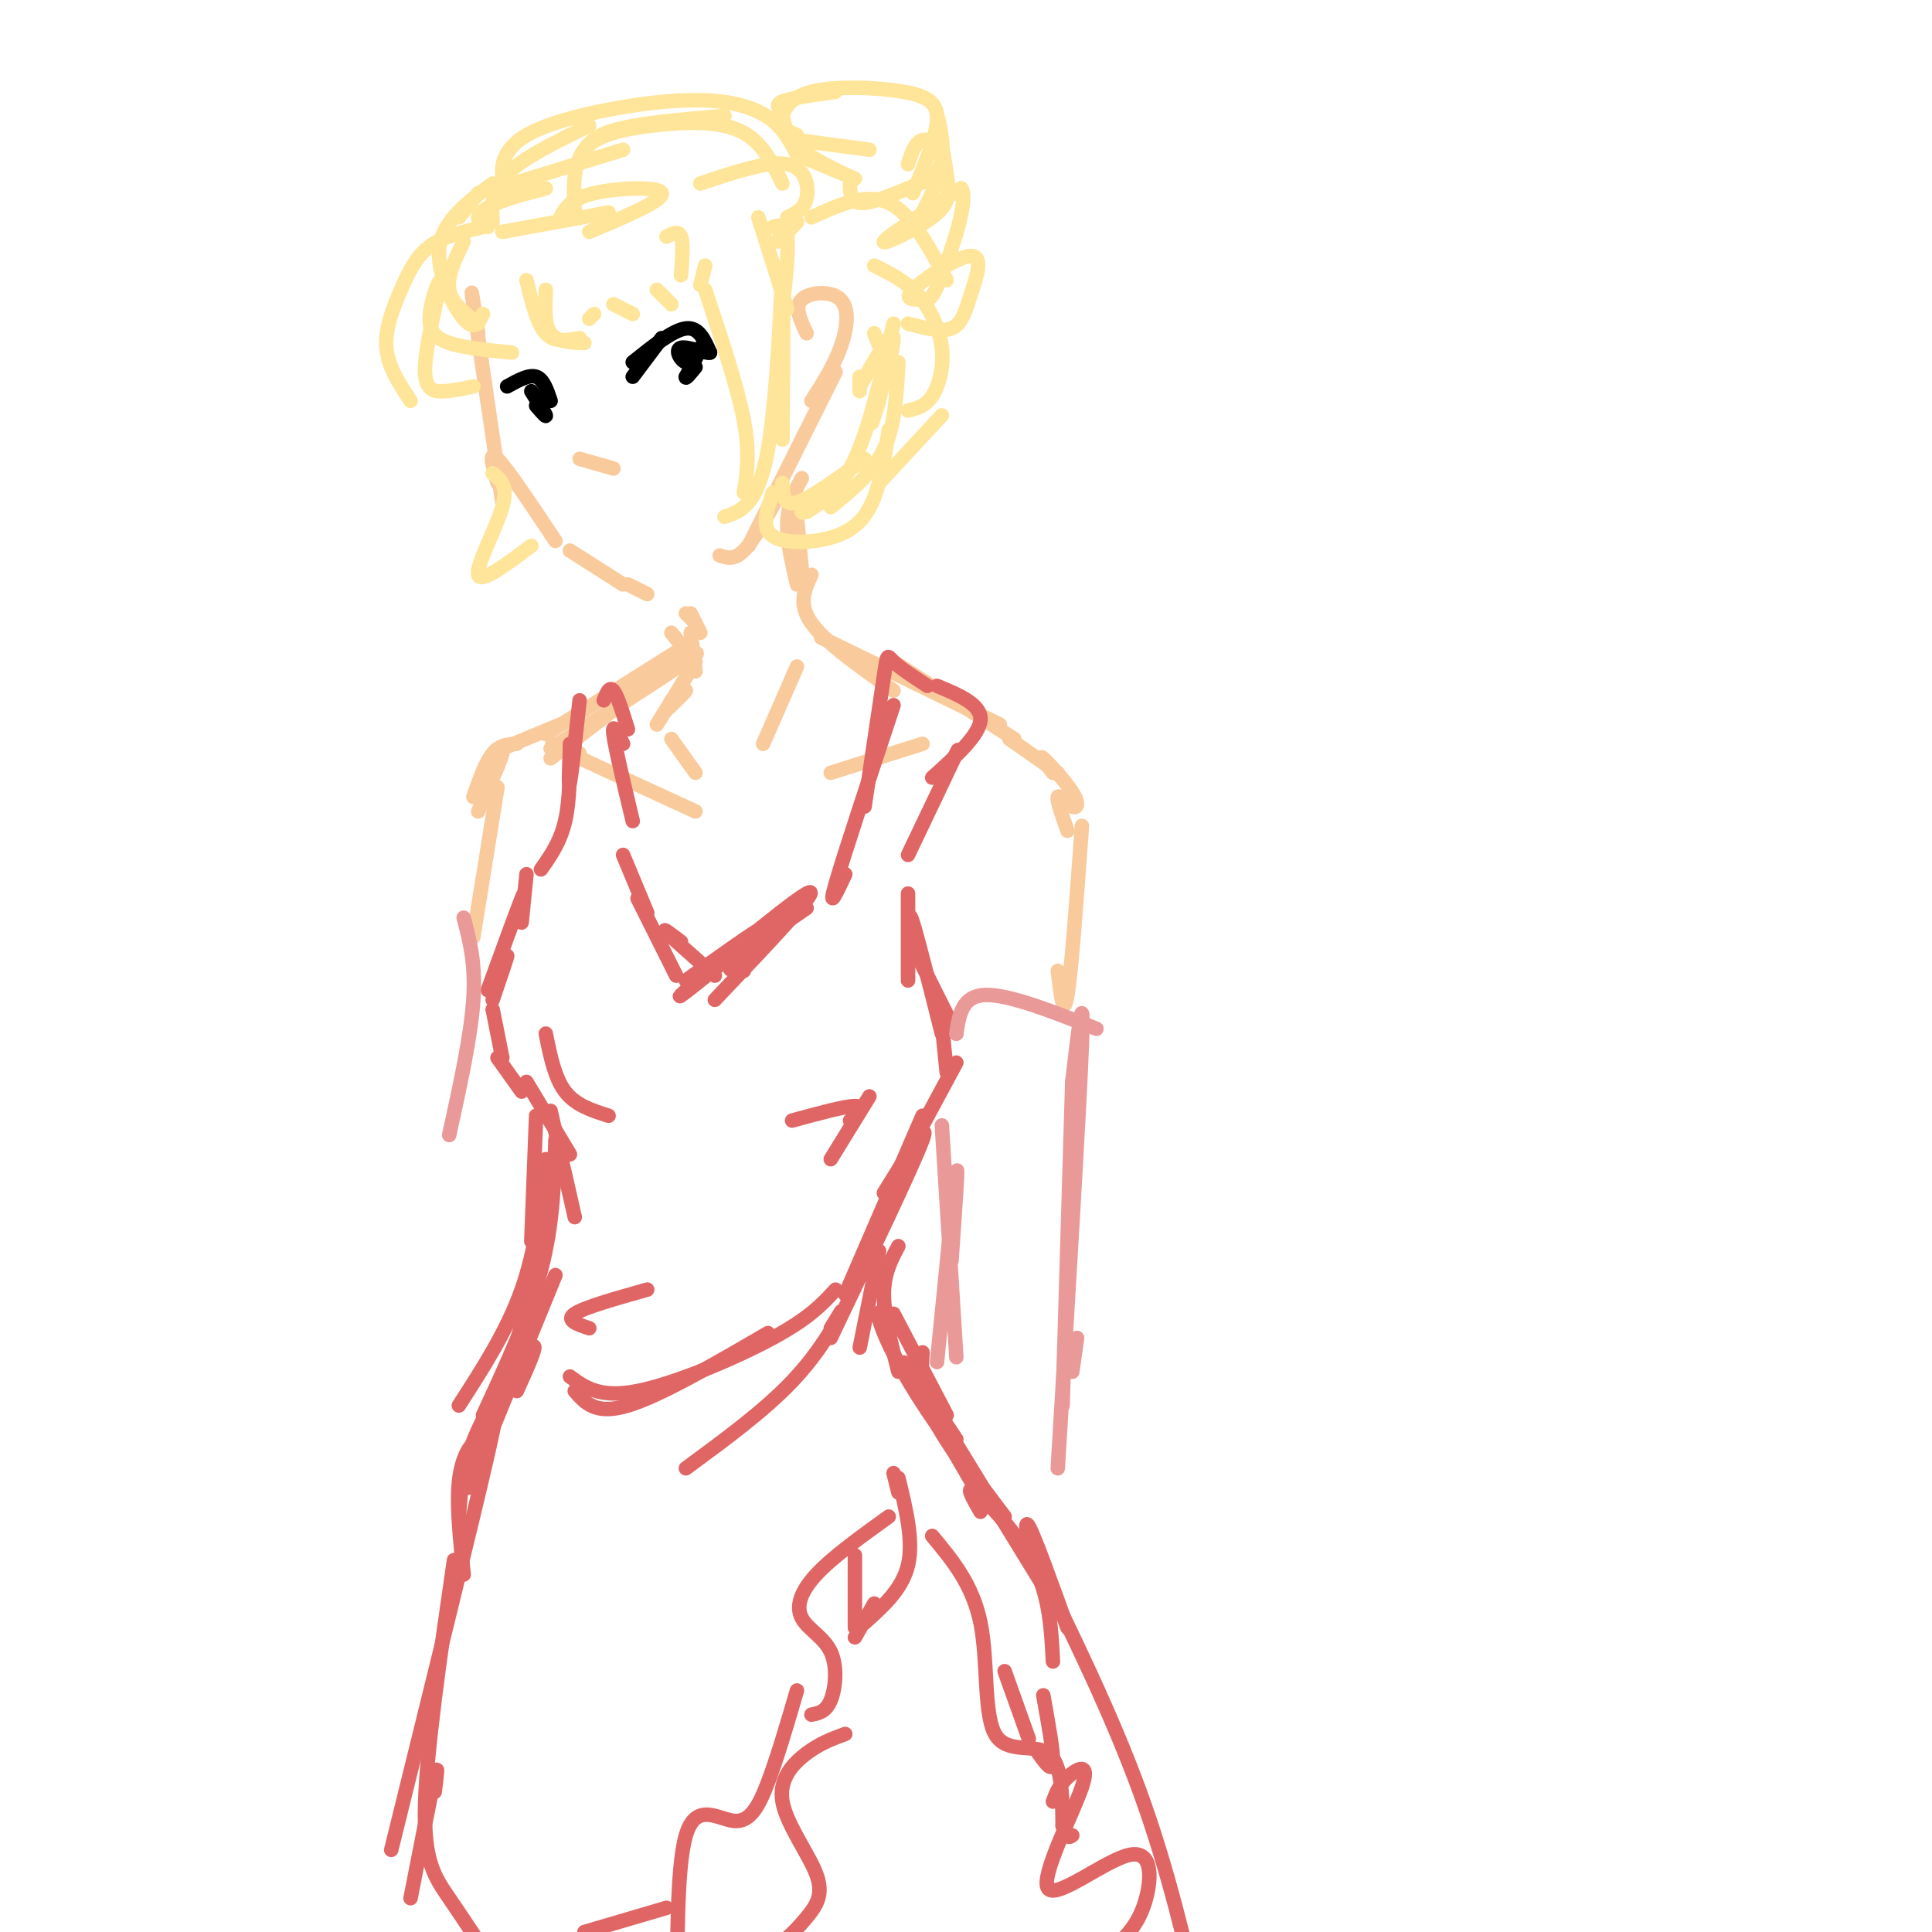 <svg viewBox='0 0 400 400' version='1.1' xmlns='http://www.w3.org/2000/svg' xmlns:xlink='http://www.w3.org/1999/xlink'><g fill='none' stroke='rgb(249,203,156)' stroke-width='3' stroke-linecap='round' stroke-linejoin='round'><path d='M99,69c-0.917,-5.917 -1.833,-11.833 -1,-6c0.833,5.833 3.417,23.417 6,41'/><path d='M103,100c-1.000,-3.500 -2.000,-7.000 0,-5c2.000,2.000 7.000,9.500 12,17'/><path d='M118,114c0.000,0.000 11.000,7.000 11,7'/><path d='M130,121c0.000,0.000 4.000,2.000 4,2'/><path d='M149,115c1.500,0.500 3.000,1.000 5,-1c2.000,-2.000 4.500,-6.500 7,-11'/><path d='M155,113c0.000,0.000 18.000,-36.000 18,-36'/><path d='M142,127c0.000,0.000 2.000,2.000 2,2'/><path d='M143,127c0.000,0.000 2.000,4.000 2,4'/><path d='M166,99c-1.417,2.667 -2.833,5.333 -3,9c-0.167,3.667 0.917,8.333 2,13'/><path d='M165,107c0.000,0.000 1.000,11.000 1,11'/><path d='M139,131c0.000,0.000 4.000,5.000 4,5'/><path d='M143,131c0.000,0.000 1.000,8.000 1,8'/><path d='M144,137c0.000,0.000 -8.000,13.000 -8,13'/><path d='M139,145c1.583,-1.167 3.167,-2.333 3,-2c-0.167,0.333 -2.083,2.167 -4,4'/><path d='M141,138c2.417,-1.917 4.833,-3.833 2,-2c-2.833,1.833 -10.917,7.417 -19,13'/><path d='M136,140c3.333,-1.750 6.667,-3.500 3,-1c-3.667,2.500 -14.333,9.250 -25,16'/><path d='M119,153c4.417,-3.333 8.833,-6.667 8,-6c-0.833,0.667 -6.917,5.333 -13,10'/><path d='M168,119c-1.417,3.000 -2.833,6.000 0,10c2.833,4.000 9.917,9.000 17,14'/><path d='M170,132c0.000,0.000 37.000,18.000 37,18'/><path d='M185,137c0.000,0.000 25.000,16.000 25,16'/><path d='M140,135c0.000,0.000 -27.000,17.000 -27,17'/><path d='M116,150c0.000,0.000 -12.000,5.000 -12,5'/><path d='M107,154c-1.750,0.083 -3.500,0.167 -5,2c-1.500,1.833 -2.750,5.417 -4,9'/><path d='M99,164c2.500,-4.333 5.000,-8.667 5,-8c0.000,0.667 -2.500,6.333 -5,12'/><path d='M209,153c0.000,0.000 10.000,7.000 10,7'/><path d='M218,160c-1.498,-1.943 -2.995,-3.885 -2,-3c0.995,0.885 4.483,4.598 6,7c1.517,2.402 1.062,3.493 0,3c-1.062,-0.493 -2.732,-2.569 -3,-2c-0.268,0.569 0.866,3.785 2,7'/><path d='M191,154c0.000,0.000 -19.000,6.000 -19,6'/><path d='M120,156c-4.000,-1.500 -8.000,-3.000 -4,-1c4.000,2.000 16.000,7.500 28,13'/><path d='M158,154c0.000,0.000 7.000,-16.000 7,-16'/><path d='M144,160c0.000,0.000 -5.000,-7.000 -5,-7'/></g>
<g fill='none' stroke='rgb(224,102,102)' stroke-width='3' stroke-linecap='round' stroke-linejoin='round'><path d='M185,146c-5.167,15.583 -10.333,31.167 -12,37c-1.667,5.833 0.167,1.917 2,-2'/><path d='M179,167c1.622,-10.956 3.244,-21.911 4,-27c0.756,-5.089 0.644,-4.311 2,-3c1.356,1.311 4.178,3.156 7,5'/><path d='M194,142c4.583,1.917 9.167,3.833 9,7c-0.167,3.167 -5.083,7.583 -10,12'/><path d='M195,162c2.083,-4.250 4.167,-8.500 3,-6c-1.167,2.500 -5.583,11.750 -10,21'/><path d='M109,181c0.000,0.000 -1.000,10.000 -1,10'/><path d='M107,190c1.000,-3.250 2.000,-6.500 1,-4c-1.000,2.500 -4.000,10.750 -7,19'/><path d='M103,203c1.083,-2.833 2.167,-5.667 2,-5c-0.167,0.667 -1.583,4.833 -3,9'/><path d='M102,209c0.000,0.000 2.000,10.000 2,10'/><path d='M103,219c0.000,0.000 5.000,7.000 5,7'/><path d='M112,180c2.000,-2.833 4.000,-5.667 5,-10c1.000,-4.333 1.000,-10.167 1,-16'/><path d='M118,155c-0.167,4.333 -0.333,8.667 0,7c0.333,-1.667 1.167,-9.333 2,-17'/><path d='M125,145c0.583,-1.500 1.167,-3.000 2,-2c0.833,1.000 1.917,4.500 3,8'/><path d='M129,154c-1.167,-2.333 -2.333,-4.667 -2,-2c0.333,2.667 2.167,10.333 4,18'/><path d='M129,177c0.000,0.000 5.000,12.000 5,12'/><path d='M141,195c-2.083,-1.583 -4.167,-3.167 -3,-2c1.167,1.167 5.583,5.083 10,9'/><path d='M154,201c-2.083,0.083 -4.167,0.167 -2,-2c2.167,-2.167 8.583,-6.583 15,-11'/><path d='M188,185c0.000,0.000 0.000,18.000 0,18'/><path d='M189,195c-0.500,-3.583 -1.000,-7.167 0,-4c1.000,3.167 3.500,13.083 6,23'/><path d='M190,198c0.000,0.000 8.000,16.000 8,16'/><path d='M195,212c0.000,0.000 1.000,10.000 1,10'/><path d='M198,220c0.000,0.000 -7.000,13.000 -7,13'/><path d='M132,186c0.000,0.000 8.000,16.000 8,16'/><path d='M148,207c11.536,-12.119 23.071,-24.238 19,-22c-4.071,2.238 -23.750,18.833 -26,21c-2.250,2.167 12.929,-10.095 16,-13c3.071,-2.905 -5.964,3.548 -15,10'/><path d='M113,214c0.917,4.583 1.833,9.167 4,12c2.167,2.833 5.583,3.917 9,5'/><path d='M180,227c0.000,0.000 -8.000,13.000 -8,13'/><path d='M176,232c1.500,-1.500 3.000,-3.000 1,-3c-2.000,0.000 -7.500,1.500 -13,3'/><path d='M109,224c0.000,0.000 9.000,15.000 9,15'/><path d='M114,230c0.000,0.000 5.000,22.000 5,22'/><path d='M111,231c0.000,0.000 -1.000,26.000 -1,26'/><path d='M111,248c1.000,-4.000 2.000,-8.000 2,-6c0.000,2.000 -1.000,10.000 -2,18'/><path d='M113,254c0.000,0.000 -6.000,24.000 -6,24'/><path d='M113,240c-1.000,9.250 -2.000,18.500 -5,27c-3.000,8.500 -8.000,16.250 -13,24'/><path d='M115,236c-0.250,8.750 -0.500,17.500 -3,27c-2.500,9.500 -7.250,19.750 -12,30'/><path d='M191,231c0.000,0.000 -16.000,37.000 -16,37'/><path d='M183,247c4.917,-8.000 9.833,-16.000 8,-11c-1.833,5.000 -10.417,23.000 -19,41'/><path d='M182,259c0.000,0.000 -4.000,20.000 -4,20'/><path d='M186,258c-1.500,2.833 -3.000,5.667 -3,10c0.000,4.333 1.500,10.167 3,16'/><path d='M185,272c0.000,0.000 11.000,21.000 11,21'/><path d='M191,280c-0.250,3.833 -0.500,7.667 2,13c2.500,5.333 7.750,12.167 13,19'/><path d='M190,286c-2.083,-3.000 -4.167,-6.000 -2,-2c2.167,4.000 8.583,15.000 15,26'/><path d='M115,264c0.000,0.000 -18.000,44.000 -18,44'/><path d='M107,288c2.400,-5.289 4.800,-10.578 3,-9c-1.800,1.578 -7.800,10.022 -11,17c-3.200,6.978 -3.600,12.489 -4,18'/><path d='M99,302c-0.067,-1.733 -0.133,-3.467 -1,-3c-0.867,0.467 -2.533,3.133 -3,8c-0.467,4.867 0.267,11.933 1,19'/><path d='M185,273c-1.756,-1.222 -3.511,-2.444 -3,0c0.511,2.444 3.289,8.556 8,16c4.711,7.444 11.356,16.222 18,25'/><path d='M198,298c-3.083,-4.667 -6.167,-9.333 -3,-4c3.167,5.333 12.583,20.667 22,36'/><path d='M203,313c-1.667,-2.911 -3.333,-5.822 -1,-4c2.333,1.822 8.667,8.378 12,15c3.333,6.622 3.667,13.311 4,20'/><path d='M214,325c-1.083,-5.500 -2.167,-11.000 -1,-9c1.167,2.000 4.583,11.500 8,21'/><path d='M177,337c0.000,0.000 0.000,-15.000 0,-15'/><path d='M185,305c0.000,0.000 1.000,4.000 1,4'/><path d='M186,306c1.583,6.500 3.167,13.000 2,18c-1.167,5.000 -5.083,8.500 -9,12'/><path d='M181,332c0.000,0.000 -4.000,7.000 -4,7'/><path d='M184,314c-5.825,4.190 -11.649,8.380 -15,12c-3.351,3.620 -4.228,6.671 -3,9c1.228,2.329 4.561,3.935 6,7c1.439,3.065 0.982,7.590 0,10c-0.982,2.410 -2.491,2.705 -4,3'/><path d='M175,359c-2.599,0.954 -5.198,1.909 -8,4c-2.802,2.091 -5.806,5.320 -5,10c0.806,4.680 5.422,10.811 7,15c1.578,4.189 0.117,6.435 -2,9c-2.117,2.565 -4.891,5.447 -8,7c-3.109,1.553 -6.555,1.776 -10,2'/><path d='M165,350c-2.035,6.957 -4.070,13.914 -6,19c-1.930,5.086 -3.754,8.301 -7,8c-3.246,-0.301 -7.912,-4.120 -10,3c-2.088,7.120 -1.596,25.177 -2,33c-0.404,7.823 -1.702,5.411 -3,3'/><path d='M138,395c0.000,0.000 -17.000,5.000 -17,5'/><path d='M99,304c2.500,-8.083 5.000,-16.167 2,-3c-3.000,13.167 -11.500,47.583 -20,82'/><path d='M94,323c-2.867,19.756 -5.733,39.511 -6,51c-0.267,11.489 2.067,14.711 5,19c2.933,4.289 6.467,9.644 10,15'/><path d='M90,371c0.417,-3.333 0.833,-6.667 0,-3c-0.833,3.667 -2.917,14.333 -5,25'/><path d='M172,275c1.467,-2.422 2.933,-4.844 2,-3c-0.933,1.844 -4.267,7.956 -10,14c-5.733,6.044 -13.867,12.022 -22,18'/><path d='M119,288c2.167,2.500 4.333,5.000 11,3c6.667,-2.000 17.833,-8.500 29,-15'/><path d='M118,285c3.089,2.267 6.178,4.533 14,3c7.822,-1.533 20.378,-6.867 28,-11c7.622,-4.133 10.311,-7.067 13,-10'/><path d='M122,275c-2.500,-0.833 -5.000,-1.667 -3,-3c2.000,-1.333 8.500,-3.167 15,-5'/><path d='M193,318c4.196,5.036 8.393,10.071 10,18c1.607,7.929 0.625,18.750 3,23c2.375,4.250 8.107,1.929 11,4c2.893,2.071 2.946,8.536 3,15'/><path d='M220,378c0.833,2.833 1.417,2.417 2,2'/><path d='M214,322c8.083,16.500 16.167,33.000 22,49c5.833,16.000 9.417,31.500 13,47'/><path d='M218,373c0.587,-1.628 1.174,-3.256 3,-5c1.826,-1.744 4.893,-3.603 3,2c-1.893,5.603 -8.744,18.667 -7,21c1.744,2.333 12.085,-6.064 17,-7c4.915,-0.936 4.404,5.590 3,10c-1.404,4.410 -3.702,6.705 -6,9'/><path d='M231,403c-1.333,2.500 -1.667,4.250 -2,6'/><path d='M215,363c1.417,2.000 2.833,4.000 3,2c0.167,-2.000 -0.917,-8.000 -2,-14'/><path d='M213,360c0.000,0.000 -5.000,-14.000 -5,-14'/></g>
<g fill='none' stroke='rgb(249,203,156)' stroke-width='3' stroke-linecap='round' stroke-linejoin='round'><path d='M224,171c-1.083,15.000 -2.167,30.000 -3,35c-0.833,5.000 -1.417,0.000 -2,-5'/><path d='M103,163c0.000,0.000 -5.000,31.000 -5,31'/></g>
<g fill='none' stroke='rgb(0,0,0)' stroke-width='3' stroke-linecap='round' stroke-linejoin='round'><path d='M131,78c0.000,0.000 6.000,-8.000 6,-8'/><path d='M131,75c4.167,-3.333 8.333,-6.667 11,-7c2.667,-0.333 3.833,2.333 5,5'/><path d='M147,73c-0.607,0.333 -4.625,-1.333 -6,-1c-1.375,0.333 -0.107,2.667 1,3c1.107,0.333 2.054,-1.333 3,-3'/><path d='M145,72c0.000,0.500 -1.500,3.250 -3,6'/><path d='M142,78c-0.167,0.667 0.917,-0.667 2,-2'/><path d='M114,83c-0.750,-2.250 -1.500,-4.500 -3,-5c-1.500,-0.500 -3.750,0.750 -6,2'/><path d='M110,81c1.417,2.250 2.833,4.500 3,5c0.167,0.500 -0.917,-0.750 -2,-2'/></g>
<g fill='none' stroke='rgb(249,203,156)' stroke-width='3' stroke-linecap='round' stroke-linejoin='round'><path d='M127,97c0.000,0.000 -7.000,-2.000 -7,-2'/><path d='M167,69c-1.292,-2.726 -2.583,-5.452 -1,-7c1.583,-1.548 6.042,-1.917 8,0c1.958,1.917 1.417,6.119 0,10c-1.417,3.881 -3.708,7.440 -6,11'/></g>
<g fill='none' stroke='rgb(255,229,153)' stroke-width='3' stroke-linecap='round' stroke-linejoin='round'><path d='M146,60c3.333,10.000 6.667,20.000 8,27c1.333,7.000 0.667,11.000 0,15'/><path d='M150,107c3.467,-1.156 6.933,-2.311 9,-14c2.067,-11.689 2.733,-33.911 3,-36c0.267,-2.089 0.133,15.956 0,34'/><path d='M162,100c0.083,2.417 0.167,4.833 3,4c2.833,-0.833 8.417,-4.917 14,-9'/><path d='M160,102c-1.250,3.649 -2.500,7.298 0,9c2.500,1.702 8.750,1.458 13,0c4.250,-1.458 6.500,-4.131 8,-8c1.500,-3.869 2.250,-8.935 3,-14'/><path d='M183,74c0.000,0.000 -2.000,-5.000 -2,-5'/><path d='M186,75c-0.333,6.500 -0.667,13.000 -3,18c-2.333,5.000 -6.667,8.500 -11,12'/><path d='M166,106c0.000,0.000 0.100,0.100 0.1,0.1'/><path d='M167,106c3.500,-2.250 7.000,-4.500 10,-11c3.000,-6.500 5.500,-17.250 8,-28'/><path d='M182,83c-1.022,3.267 -2.044,6.533 -1,3c1.044,-3.533 4.156,-13.867 4,-16c-0.156,-2.133 -3.578,3.933 -7,10'/><path d='M178,78c0.000,0.000 0.000,3.000 0,3'/><path d='M96,50c-1.750,3.583 -3.500,7.167 -3,10c0.500,2.833 3.250,4.917 6,7'/><path d='M100,65c-0.889,1.800 -1.778,3.600 -4,1c-2.222,-2.600 -5.778,-9.600 -5,-15c0.778,-5.400 5.889,-9.200 11,-13'/><path d='M99,40c0.000,0.000 -4.000,5.000 -4,5'/><path d='M100,47c-4.089,0.964 -8.179,1.929 -11,4c-2.821,2.071 -4.375,5.250 -6,9c-1.625,3.750 -3.321,8.071 -3,12c0.321,3.929 2.661,7.464 5,11'/><path d='M98,80c-1.973,0.436 -3.945,0.873 -6,1c-2.055,0.127 -4.191,-0.054 -4,-5c0.191,-4.946 2.711,-14.656 3,-17c0.289,-2.344 -1.653,2.676 -2,6c-0.347,3.324 0.901,4.950 4,6c3.099,1.050 8.050,1.525 13,2'/><path d='M120,70c-2.583,0.500 -5.167,1.000 -7,-1c-1.833,-2.000 -2.917,-6.500 -4,-11'/><path d='M113,60c-0.167,3.583 -0.333,7.167 1,9c1.333,1.833 4.167,1.917 7,2'/><path d='M122,66c0.000,0.000 1.000,-1.000 1,-1'/><path d='M127,63c0.000,0.000 4.000,2.000 4,2'/><path d='M136,60c0.000,0.000 3.000,3.000 3,3'/><path d='M101,47c-1.067,-0.578 -2.133,-1.156 -2,-2c0.133,-0.844 1.467,-1.956 4,-3c2.533,-1.044 6.267,-2.022 10,-3'/><path d='M104,48c0.000,0.000 22.000,-4.000 22,-4'/><path d='M116,45c1.067,-1.933 2.133,-3.867 7,-5c4.867,-1.133 13.533,-1.467 14,0c0.467,1.467 -7.267,4.733 -15,8'/><path d='M138,49c1.250,-0.667 2.500,-1.333 3,0c0.500,1.333 0.250,4.667 0,8'/><path d='M146,55c0.000,0.000 -1.000,4.000 -1,4'/><path d='M157,45c0.000,0.000 6.000,19.000 6,19'/><path d='M162,64c0.667,-6.083 1.333,-12.167 1,-15c-0.333,-2.833 -1.667,-2.417 -3,-2'/><path d='M102,98c1.644,1.267 3.289,2.533 2,7c-1.289,4.467 -5.511,12.133 -5,14c0.511,1.867 5.756,-2.067 11,-6'/><path d='M182,100c0.000,0.000 13.000,-14.000 13,-14'/><path d='M188,85c1.792,-0.429 3.583,-0.857 5,-3c1.417,-2.143 2.458,-6.000 2,-10c-0.458,-4.000 -2.417,-8.143 -5,-11c-2.583,-2.857 -5.792,-4.429 -9,-6'/><path d='M196,58c-3.667,-6.917 -7.333,-13.833 -12,-16c-4.667,-2.167 -10.333,0.417 -16,3'/><path d='M103,39c0.000,0.000 26.000,-8.000 26,-8'/><path d='M119,44c-0.256,-4.964 -0.512,-9.929 2,-13c2.512,-3.071 7.792,-4.250 14,-5c6.208,-0.750 13.345,-1.071 18,1c4.655,2.071 6.827,6.536 9,11'/><path d='M145,38c7.067,-2.378 14.133,-4.756 18,-4c3.867,0.756 4.533,4.644 4,7c-0.533,2.356 -2.267,3.178 -4,4'/><path d='M165,46c-1.917,2.083 -3.833,4.167 -4,4c-0.167,-0.167 1.417,-2.583 3,-5'/><path d='M165,46c0.000,0.000 -3.000,2.000 -3,2'/><path d='M102,46c-0.167,-3.333 -0.333,-6.667 3,-10c3.333,-3.333 10.167,-6.667 17,-10'/><path d='M120,33c1.000,-2.250 2.000,-4.500 7,-6c5.000,-1.500 14.000,-2.250 23,-3'/><path d='M106,39c-0.907,-0.530 -1.815,-1.061 -2,-3c-0.185,-1.939 0.351,-5.288 5,-8c4.649,-2.712 13.411,-4.789 21,-6c7.589,-1.211 14.005,-1.557 19,-1c4.995,0.557 8.570,2.016 11,4c2.430,1.984 3.715,4.492 5,7'/><path d='M165,32c6.214,2.601 12.427,5.203 12,5c-0.427,-0.203 -7.496,-3.209 -11,-6c-3.504,-2.791 -3.443,-5.367 -4,-7c-0.557,-1.633 -1.730,-2.324 0,-3c1.730,-0.676 6.365,-1.338 11,-2'/><path d='M165,28c-1.435,-0.612 -2.871,-1.225 -3,-3c-0.129,-1.775 1.048,-4.713 6,-6c4.952,-1.287 13.679,-0.923 19,0c5.321,0.923 7.234,2.407 7,6c-0.234,3.593 -2.617,9.297 -5,15'/><path d='M188,34c0.733,-2.311 1.467,-4.622 3,-5c1.533,-0.378 3.867,1.178 4,4c0.133,2.822 -1.933,6.911 -4,11'/><path d='M165,29c0.000,0.000 15.000,2.000 15,2'/><path d='M176,37c-0.063,2.366 -0.125,4.732 2,5c2.125,0.268 6.438,-1.563 10,-3c3.562,-1.437 6.373,-2.481 7,-6c0.627,-3.519 -0.932,-9.512 -1,-9c-0.068,0.512 1.353,7.529 2,12c0.647,4.471 0.520,6.396 -3,9c-3.520,2.604 -10.434,5.887 -10,5c0.434,-0.887 8.217,-5.943 16,-11'/><path d='M199,39c1.728,2.077 -1.953,12.769 -4,18c-2.047,5.231 -2.462,5.000 -4,5c-1.538,-0.000 -4.199,0.229 -2,-2c2.199,-2.229 9.260,-6.917 12,-7c2.740,-0.083 1.161,4.439 0,8c-1.161,3.561 -1.903,6.160 -4,7c-2.097,0.840 -5.548,-0.080 -9,-1'/></g>
<g fill='none' stroke='rgb(234,153,153)' stroke-width='3' stroke-linecap='round' stroke-linejoin='round'><path d='M198,214c0.583,-3.917 1.167,-7.833 6,-8c4.833,-0.167 13.917,3.417 23,7'/><path d='M222,224c1.250,-10.667 2.500,-21.333 2,-8c-0.500,13.333 -2.750,50.667 -5,88'/><path d='M222,224c0.000,0.000 -2.000,67.000 -2,67'/><path d='M195,233c0.000,0.000 3.000,48.000 3,48'/><path d='M197,261c0.750,-10.750 1.500,-21.500 1,-18c-0.500,3.500 -2.250,21.250 -4,39'/><path d='M223,277c0.000,0.000 -1.000,7.000 -1,7'/><path d='M96,190c1.250,4.750 2.500,9.500 2,17c-0.500,7.500 -2.750,17.750 -5,28'/></g>
</svg>